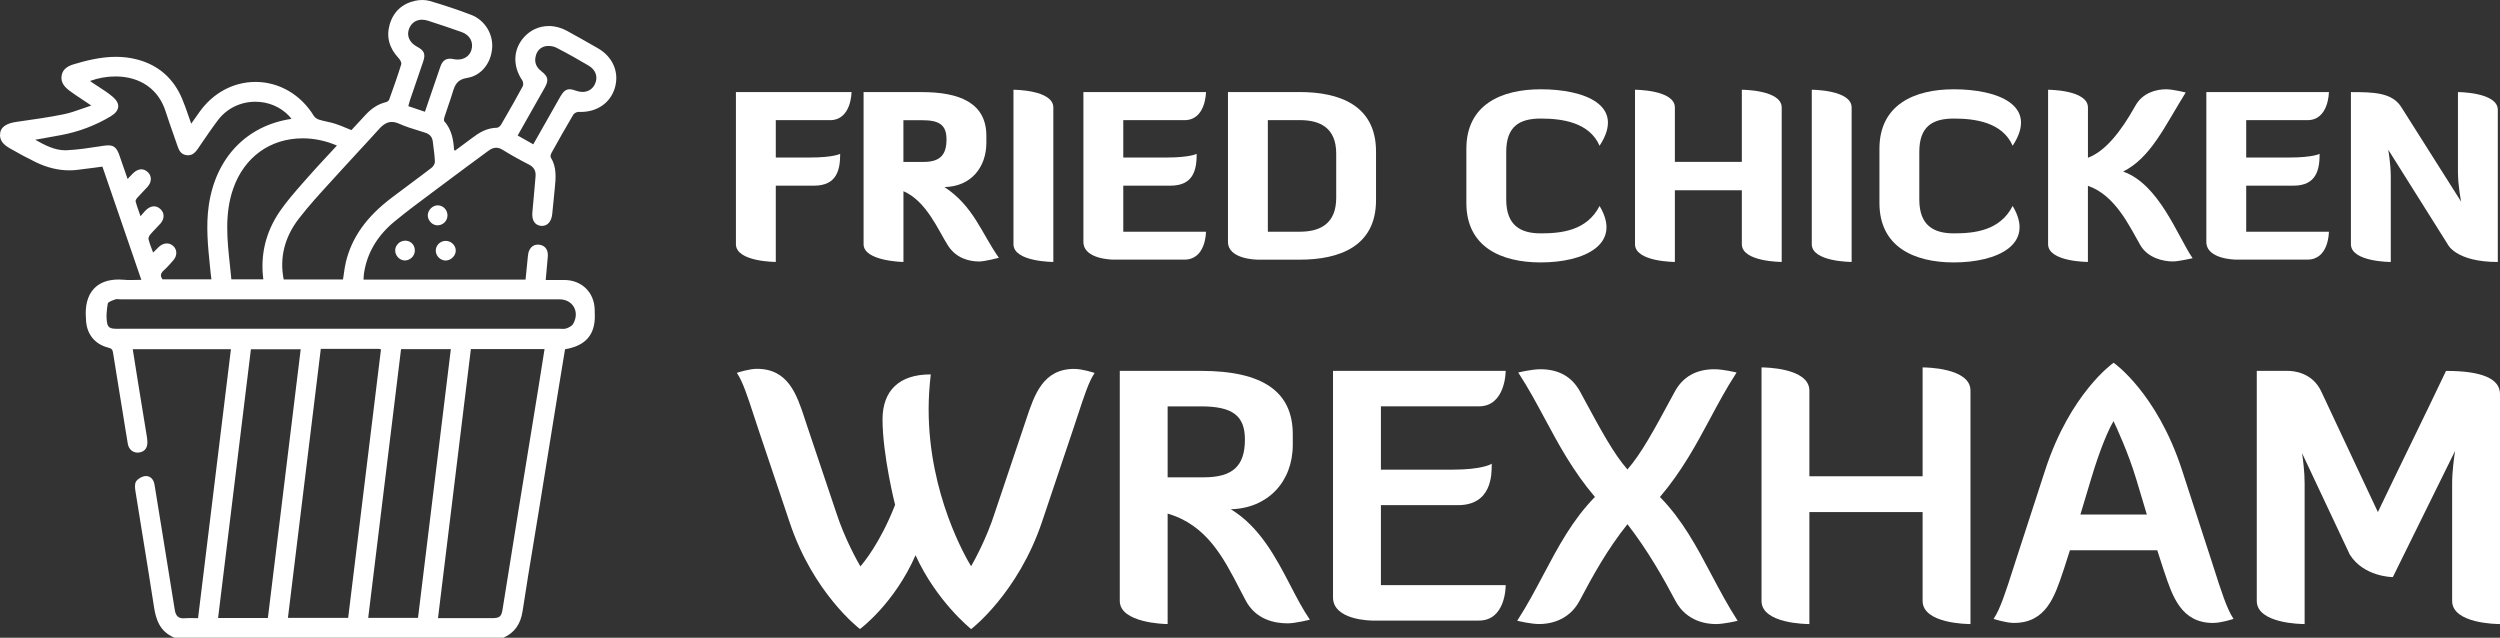 <svg width="196" height="50" viewBox="0 0 196 50" fill="none" xmlns="http://www.w3.org/2000/svg">
<rect x="0" y="0" width="196" height="50" fill="#333333" stroke="none"/>
<path d="M76.109 49.296C76.083 49.274 73.413 47.128 71.779 43.53C70.119 47.312 67.471 49.277 67.445 49.296L67.419 49.316L67.397 49.296C67.361 49.27 63.748 46.497 61.903 40.935L59.493 33.767C59.356 33.363 59.23 32.972 59.109 32.603C58.622 31.11 58.235 29.927 57.797 29.277L57.768 29.232L57.82 29.216C57.855 29.203 58.736 28.916 59.34 28.916C61.799 28.916 62.462 30.916 63.099 32.849L63.212 33.198L65.567 40.205C66.234 42.27 67.27 44.09 67.455 44.403C67.692 44.135 69.021 42.545 70.177 39.578C70.164 39.562 69.19 35.641 69.19 32.884C69.19 30.609 70.518 29.355 72.929 29.355H72.974L72.968 29.4C72.861 30.321 72.805 31.23 72.805 32.096C72.805 38.776 75.775 43.808 76.135 44.393C76.33 44.054 77.331 42.273 77.99 40.208L80.446 32.904C81.096 30.945 81.769 28.922 84.221 28.922C84.851 28.922 85.732 29.213 85.767 29.223L85.82 29.239L85.79 29.284C85.368 29.914 84.994 31.049 84.523 32.484C84.39 32.891 84.247 33.324 84.094 33.773L81.684 40.942C79.813 46.478 76.2 49.277 76.161 49.303L76.135 49.322L76.109 49.303V49.296Z" fill="white"/>
<path d="M91.504 48.925C91.352 48.925 87.791 48.85 87.791 47.111V29.077H94.162C99.002 29.077 101.354 30.706 101.354 34.051V34.869C101.354 37.797 99.366 39.856 96.497 39.924C98.775 41.304 100.058 43.763 101.188 45.941C101.682 46.892 102.15 47.787 102.663 48.533L102.696 48.582L102.64 48.595C102.595 48.608 101.533 48.87 100.958 48.87C99.889 48.87 98.447 48.559 97.66 47.076C97.504 46.782 97.349 46.481 97.192 46.181C95.916 43.708 94.594 41.152 91.543 40.266V48.921H91.501L91.504 48.925ZM94.382 37.422C96.64 37.422 97.602 36.536 97.602 34.465C97.602 32.59 96.637 31.86 94.162 31.86H91.543V37.422H94.379H94.382Z" fill="white"/>
<path d="M107.536 48.65C107.507 48.65 104.508 48.63 104.508 46.837V29.077H118.045V29.116C118.045 29.142 118.023 31.857 115.95 31.857H108.264V36.821H113.868C116.177 36.821 116.882 36.394 116.889 36.391L116.951 36.352V36.427C116.951 37.212 116.951 39.604 114.306 39.604H108.264V45.874H118.045V45.912C118.045 46.026 118.023 48.653 115.95 48.653H107.536V48.65Z" fill="white"/>
<path d="M134.5 48.925C133.85 48.925 132.242 48.75 131.368 47.131C130.462 45.418 129.217 43.188 127.593 41.097C126.024 43.049 124.871 45.146 123.821 47.131C122.944 48.75 121.339 48.925 120.69 48.925C120.007 48.925 119.017 48.682 119.007 48.679L118.952 48.666L118.981 48.617C119.725 47.467 120.368 46.252 120.989 45.082C122.168 42.858 123.279 40.761 125.043 38.96C123.315 36.928 122.197 34.843 121.115 32.829C120.482 31.646 119.826 30.428 119.062 29.255L119.03 29.206L119.085 29.193C119.085 29.193 120.085 28.948 120.768 28.948C122.217 28.948 123.269 29.552 123.899 30.742L124.068 31.055C125.527 33.757 126.498 35.551 127.59 36.808C128.681 35.554 129.653 33.76 131.111 31.058L131.283 30.742C131.914 29.552 132.966 28.948 134.415 28.948C135.097 28.948 136.085 29.193 136.095 29.193L136.15 29.206L136.117 29.255C135.354 30.428 134.701 31.65 134.068 32.829C132.986 34.846 131.868 36.928 130.14 38.964C131.904 40.764 133.018 42.861 134.194 45.085C134.815 46.258 135.458 47.47 136.202 48.621L136.231 48.669L136.176 48.682C136.176 48.682 135.175 48.928 134.493 48.928L134.5 48.925Z" fill="white"/>
<path d="M154.446 48.925C154.294 48.925 150.733 48.905 150.733 47.111V40.147H141.855V48.925H141.816C141.663 48.925 138.103 48.905 138.103 47.111V28.806H138.142C138.294 28.806 141.855 28.825 141.855 30.619V37.338H150.733V28.806H150.772C150.925 28.806 154.485 28.825 154.485 30.619V48.925H154.446Z" fill="white"/>
<path d="M173.519 48.84C171.015 48.84 170.332 46.788 169.67 44.8L169.588 44.558L169.13 43.143H162.282L161.828 44.558L161.746 44.8C161.084 46.785 160.401 48.837 157.897 48.837C157.266 48.837 156.386 48.546 156.35 48.537L156.298 48.52L156.328 48.475C156.818 47.742 157.27 46.339 157.838 44.565L158.023 43.989L160.353 36.821C162.312 30.829 165.651 28.479 165.684 28.456L165.706 28.44L165.729 28.456C165.762 28.479 169.101 30.826 171.06 36.821L173.389 43.989L173.575 44.568C174.143 46.342 174.591 47.742 175.082 48.475L175.111 48.52L175.059 48.537C175.023 48.55 174.14 48.837 173.513 48.837L173.519 48.84ZM168.312 40.337L167.477 37.554C166.866 35.509 165.892 33.414 165.703 33.02C165.31 33.66 164.654 35.166 163.939 37.554L163.104 40.337H168.312Z" fill="white"/>
<path d="M195.961 48.925C195.808 48.925 192.248 48.905 192.248 47.111V37.897C192.248 36.963 192.401 35.851 192.479 35.35L187.599 45.243H187.573C187.55 45.243 185.319 45.224 184.224 43.479L180.481 35.528C180.553 36 180.683 36.989 180.683 37.897V48.925H180.644C180.491 48.925 176.931 48.905 176.931 47.111V29.077H179.367C179.806 29.077 181.297 29.194 181.995 30.709L186.426 40.147C187.284 38.346 188.187 36.488 189.061 34.691C189.961 32.842 190.89 30.929 191.757 29.103L191.767 29.08H191.793C194.584 29.08 196 29.691 196 30.893V48.928H195.961V48.925Z" fill="white"/>
<path d="M60.822 14.553V20.535C60.822 20.535 57.696 20.535 57.696 19.142V7.217H66.76C66.76 7.217 66.76 9.421 65.071 9.421H60.822V12.349H63.528C65.327 12.349 65.87 12.061 65.87 12.061C65.87 13.309 65.616 14.556 63.817 14.556H60.818L60.822 14.553Z" fill="white"/>
<path d="M74.043 14.663C76.33 16.163 76.967 18.312 78.312 20.212C78.312 20.212 77.204 20.5 76.769 20.5C76.005 20.5 74.953 20.264 74.3 19.217C73.556 18.044 72.63 15.765 70.83 14.989V20.539C70.83 20.539 67.705 20.484 67.705 19.146V7.22H72.263C75.206 7.22 77.331 8.05 77.331 10.652V11.195C77.331 13.092 76.151 14.627 74.043 14.666V14.663ZM70.827 9.424V12.695H72.406C73.731 12.695 74.206 12.116 74.206 10.924C74.206 9.731 73.569 9.424 72.263 9.424H70.827Z" fill="white"/>
<path d="M79.456 7.036C79.456 7.036 82.581 7.036 82.581 8.429V20.536C82.581 20.536 79.456 20.536 79.456 19.143V7.036Z" fill="white"/>
<path d="M88.065 14.553V18.166H94.549C94.549 18.292 94.513 20.354 92.86 20.354H87.282C87.282 20.354 84.939 20.354 84.939 18.962V7.217H94.549C94.549 7.217 94.549 9.421 92.86 9.421H88.065V12.349H91.479C93.279 12.349 93.821 12.061 93.821 12.061C93.821 13.309 93.568 14.556 91.768 14.556H88.061L88.065 14.553Z" fill="white"/>
<path d="M98.58 20.354C98.362 20.354 96.273 20.283 96.273 18.962V7.217H101.903C104.973 7.217 107.881 8.228 107.881 11.88V15.694C107.881 19.343 104.973 20.358 101.903 20.358H98.58V20.354ZM99.399 9.421V18.166H101.907C103.505 18.166 104.759 17.533 104.759 15.51V12.039C104.759 10.031 103.505 9.417 101.907 9.417H99.399V9.421Z" fill="white"/>
<path d="M118.088 11.916V15.639C118.088 17.662 119.196 18.296 120.794 18.296C122.393 18.296 124.41 18.099 125.407 16.146C127.207 19.146 124.228 20.574 120.794 20.574C117.688 20.574 114.963 19.362 114.963 15.911V11.664C114.963 8.212 117.688 7 120.794 7C124.228 7 127.496 8.248 125.407 11.428C124.608 9.586 122.464 9.295 120.794 9.295C119.124 9.295 118.088 9.909 118.088 11.916Z" fill="white"/>
<path d="M136.56 14.915H131.31V20.536C131.31 20.536 128.185 20.536 128.185 19.143V7.036C128.185 7.036 131.31 7.036 131.31 8.429V12.692H136.56V7.036C136.56 7.036 139.685 7.036 139.685 8.429V20.536C139.685 20.536 136.56 20.536 136.56 19.143V14.915Z" fill="white"/>
<path d="M142.043 7.036C142.043 7.036 145.168 7.036 145.168 8.429V20.536C145.168 20.536 142.043 20.536 142.043 19.143V7.036Z" fill="white"/>
<path d="M150.473 11.916V15.639C150.473 17.662 151.581 18.296 153.179 18.296C154.778 18.296 156.795 18.099 157.792 16.146C159.592 19.146 156.613 20.574 153.179 20.574C150.074 20.574 147.348 19.362 147.348 15.911V11.664C147.348 8.212 150.074 7 153.179 7C156.613 7 159.881 8.248 157.792 11.428C156.993 9.586 154.849 9.295 153.179 9.295C151.51 9.295 150.473 9.909 150.473 11.916Z" fill="white"/>
<path d="M163.695 20.535C163.695 20.535 160.57 20.535 160.57 19.142V7.036C160.57 7.036 163.695 7.036 163.695 8.429V12.368C165.057 11.861 166.275 10.326 167.418 8.283C167.98 7.271 169.052 7 169.816 7C170.378 7 171.359 7.252 171.359 7.252C169.67 9.964 168.633 12.349 166.454 13.451C169.286 14.446 170.722 18.528 171.902 20.245C171.902 20.245 170.794 20.497 170.358 20.497C169.595 20.497 168.38 20.225 167.799 19.214C166.928 17.695 165.82 15.293 163.692 14.569V20.532L163.695 20.535Z" fill="white"/>
<path d="M176.102 14.553V18.166H182.586C182.586 18.292 182.551 20.354 180.897 20.354H175.319C175.319 20.354 172.977 20.354 172.977 18.962V7.217H182.586C182.586 7.217 182.586 9.421 180.897 9.421H176.102V12.349H179.517C181.316 12.349 181.859 12.061 181.859 12.061C181.859 13.309 181.605 14.556 179.806 14.556H176.099L176.102 14.553Z" fill="white"/>
<path d="M192.956 15.82C192.956 15.82 192.703 14.608 192.703 13.454V7.22C192.703 7.22 195.828 7.22 195.828 8.613V20.539C192.485 20.539 191.887 19.13 191.887 19.13L187.239 11.738C187.239 11.738 187.437 12.86 187.437 13.852V20.539C187.437 20.539 184.312 20.539 184.312 19.146V7.22C186.092 7.22 187.508 7.255 188.236 8.357L192.959 15.82H192.956Z" fill="white"/>
<path d="M13.658 49.987C12.517 49.514 12.221 48.548 12.072 47.574C11.796 45.779 11.5 43.957 11.214 42.195C11.014 40.962 10.814 39.731 10.617 38.498C10.579 38.259 10.543 37.922 10.68 37.728C10.827 37.519 11.153 37.338 11.409 37.323H11.449C11.791 37.323 12.046 37.579 12.114 37.995C12.299 39.127 12.484 40.262 12.666 41.395L13.033 43.665C13.255 45.057 13.481 46.446 13.706 47.838C13.777 48.271 13.984 48.475 14.358 48.475C14.394 48.475 14.429 48.475 14.467 48.47C14.584 48.46 14.71 48.455 14.862 48.455C14.968 48.455 15.074 48.455 15.186 48.46C15.294 48.46 15.408 48.465 15.527 48.465L18.105 27.378H10.407L10.526 28.123C10.617 28.692 10.705 29.259 10.796 29.825C10.933 30.668 11.523 34.29 11.523 34.29C11.538 34.388 11.545 34.486 11.553 34.584C11.586 35.088 11.363 35.405 10.928 35.473C10.88 35.48 10.832 35.485 10.786 35.485C10.394 35.485 10.093 35.213 10.02 34.796C9.929 34.265 9.843 33.733 9.759 33.203C9.711 32.9 9.663 32.598 9.615 32.299L9.387 30.905C9.208 29.817 9.031 28.73 8.861 27.643C8.826 27.409 8.742 27.318 8.507 27.26C7.442 26.996 6.799 26.208 6.744 25.101C6.744 25.101 6.744 25.023 6.741 25.005C6.65 23.996 6.86 23.18 7.348 22.649C7.796 22.161 8.456 21.914 9.309 21.914C9.446 21.914 9.587 21.922 9.731 21.934C9.876 21.947 10.03 21.955 10.217 21.955C10.354 21.955 10.495 21.952 10.64 21.947C10.781 21.945 10.925 21.939 11.08 21.939L8.029 13.062C7.821 13.09 7.619 13.118 7.414 13.146C6.956 13.206 6.483 13.271 6.018 13.322C5.82 13.344 5.623 13.354 5.426 13.354C4.56 13.354 3.685 13.14 2.822 12.723C2.172 12.406 1.489 12.043 0.796 11.643C0.32 11.369 -0.102 11.026 0.022 10.374C0.103 9.944 0.535 9.662 1.277 9.557L1.54 9.519C2.676 9.358 3.85 9.192 4.988 8.96C5.474 8.862 5.954 8.693 6.46 8.515C6.683 8.437 6.913 8.356 7.156 8.275L6.691 7.961C6.564 7.875 6.435 7.79 6.309 7.707C6.02 7.515 5.722 7.319 5.441 7.105C5.107 6.853 4.737 6.491 4.831 5.925C4.925 5.368 5.378 5.16 5.808 5.031C6.701 4.764 7.88 4.455 9.081 4.455C9.676 4.455 10.23 4.525 10.779 4.671C12.416 5.107 13.592 6.134 14.27 7.722C14.457 8.157 14.609 8.605 14.773 9.076C14.844 9.28 14.915 9.486 14.991 9.697C14.991 9.697 15.494 8.985 15.644 8.774C16.706 7.279 18.308 6.423 20.035 6.423C21.882 6.423 23.59 7.42 24.604 9.086C24.69 9.227 24.875 9.338 25.019 9.383C25.222 9.446 25.434 9.494 25.642 9.539C25.859 9.587 26.082 9.637 26.297 9.708C26.585 9.801 26.863 9.916 27.16 10.04C27.286 10.093 27.415 10.146 27.549 10.201L27.855 9.874C28.103 9.612 28.356 9.34 28.602 9.066C29.123 8.487 29.659 8.147 30.284 8.001C30.372 7.981 30.486 7.88 30.517 7.797C30.868 6.818 31.182 5.932 31.458 5.039C31.493 4.92 31.382 4.691 31.255 4.561C30.514 3.773 30.276 2.889 30.547 1.933C30.833 0.924 31.534 0.274 32.576 0.055C32.75 0.018 32.935 0 33.112 0C33.327 0 33.525 0.028 33.702 0.078C34.908 0.435 35.968 0.79 36.942 1.165C37.982 1.563 38.658 2.623 38.587 3.738C38.508 4.971 37.701 5.945 36.624 6.108C35.849 6.227 35.665 6.652 35.488 7.241C35.379 7.606 35.252 7.971 35.131 8.326C35.04 8.595 34.946 8.864 34.86 9.134C34.802 9.312 34.792 9.458 34.833 9.504C35.432 10.183 35.553 11.014 35.596 11.736C35.596 11.741 35.612 11.759 35.627 11.774C35.637 11.787 35.65 11.799 35.665 11.817L36.065 11.522C36.388 11.286 36.712 11.049 37.031 10.805C37.532 10.422 38.152 10.027 38.959 10.015C39.065 10.015 39.219 9.886 39.285 9.773C39.981 8.577 40.507 7.649 40.985 6.76C41.046 6.65 41.023 6.415 40.942 6.295C40.17 5.152 40.231 3.846 41.104 2.892C41.605 2.343 42.291 2.041 43.032 2.041C43.512 2.041 44.003 2.172 44.451 2.419C45.233 2.847 46.027 3.295 46.88 3.785C48.064 4.467 48.577 5.701 48.193 6.929C47.836 8.069 46.816 8.776 45.534 8.776C45.478 8.776 45.42 8.776 45.364 8.771C45.212 8.771 45.013 8.879 44.947 8.988C44.34 10.012 43.765 11.036 43.234 11.993C43.173 12.101 43.138 12.277 43.184 12.348C43.654 13.113 43.576 13.941 43.497 14.741L43.474 14.975C43.447 15.29 43.414 15.602 43.381 15.917C43.35 16.201 43.32 16.485 43.295 16.77C43.242 17.351 42.936 17.711 42.498 17.711C42.465 17.711 42.432 17.711 42.399 17.706C41.913 17.648 41.673 17.245 41.742 16.601C41.805 15.977 41.858 15.343 41.911 14.729C41.936 14.432 41.962 14.135 41.987 13.838C42.027 13.39 41.86 13.098 41.451 12.891C40.727 12.526 40.039 12.139 39.404 11.744C39.229 11.636 39.065 11.583 38.901 11.583C38.708 11.583 38.516 11.656 38.311 11.807C37.061 12.723 35.956 13.541 34.934 14.308C34.597 14.56 34.258 14.812 33.922 15.063C32.93 15.801 31.903 16.564 30.934 17.361C29.583 18.474 28.779 19.835 28.541 21.403C28.523 21.519 28.515 21.635 28.51 21.761C28.508 21.811 28.505 21.864 28.5 21.919H41.203L41.256 21.401C41.301 20.945 41.347 20.487 41.392 20.029C41.443 19.503 41.742 19.178 42.172 19.178C42.215 19.178 42.26 19.181 42.306 19.189C42.751 19.254 42.991 19.604 42.948 20.117C42.913 20.533 42.875 20.948 42.834 21.388L42.784 21.95H44.236C45.599 21.955 46.581 22.904 46.624 24.258V24.308C46.637 24.63 46.647 24.962 46.604 25.284C46.45 26.462 45.696 27.147 44.299 27.381L44.147 28.307C44.031 29.014 43.912 29.729 43.796 30.444L43.115 34.657C42.837 36.374 42.561 38.09 42.283 39.807C42.144 40.66 42.005 41.511 41.863 42.361C41.562 44.181 41.251 46.064 40.97 47.919C40.813 48.945 40.337 49.605 39.47 49.998H39.465L13.673 50L13.658 49.987ZM38.582 48.462C39.166 48.462 39.31 48.341 39.399 47.788C39.616 46.444 39.831 45.1 40.047 43.756C40.261 42.412 40.477 41.068 40.694 39.724C40.98 37.954 41.268 36.188 41.557 34.418C41.777 33.066 41.997 31.718 42.217 30.366C42.328 29.674 42.44 28.979 42.548 28.277L42.693 27.366H36.917L34.339 48.462H38.582ZM21.002 48.45L23.575 27.384H19.671L17.098 48.45H21.002ZM32.771 48.442L35.346 27.371H31.442L28.867 48.442H32.771ZM27.296 48.437L29.869 27.389C29.851 27.384 29.836 27.378 29.821 27.376C29.775 27.363 29.737 27.351 29.7 27.351C28.66 27.351 27.622 27.351 26.557 27.351H25.151L22.573 48.44H27.296V48.437ZM43.831 25.773C43.882 25.773 43.935 25.773 43.988 25.778C44.041 25.778 44.092 25.783 44.145 25.783C44.256 25.783 44.335 25.773 44.405 25.747C44.555 25.695 44.82 25.581 44.927 25.403C45.192 24.957 45.215 24.459 44.992 24.071C44.772 23.686 44.357 23.467 43.854 23.467H9.496C9.446 23.467 9.395 23.465 9.344 23.46C9.294 23.457 9.246 23.452 9.198 23.452C9.124 23.452 9.069 23.46 9.021 23.477L8.988 23.49C8.793 23.56 8.469 23.679 8.449 23.799C8.37 24.298 8.297 24.872 8.413 25.39C8.484 25.712 8.752 25.778 9.132 25.778C9.182 25.778 9.38 25.775 9.425 25.775H43.834L43.831 25.773ZM26.891 21.909C26.914 21.763 26.934 21.622 26.955 21.479C27 21.152 27.046 20.84 27.119 20.533C27.59 18.607 28.718 17.019 30.671 15.529C31.159 15.156 31.652 14.792 32.146 14.424C32.702 14.011 33.277 13.584 33.836 13.153C33.967 13.053 34.101 12.838 34.096 12.68C34.081 12.262 34.026 11.837 33.972 11.427L33.929 11.089C33.886 10.734 33.691 10.513 33.322 10.397C33.178 10.352 33.031 10.307 32.887 10.261C32.356 10.098 31.804 9.929 31.291 9.7C31.083 9.607 30.896 9.562 30.716 9.562C30.37 9.562 30.059 9.735 29.71 10.125C29.209 10.684 28.69 11.243 28.189 11.784C27.713 12.297 27.238 12.808 26.77 13.329C26.494 13.636 26.213 13.941 25.935 14.245C25.085 15.174 24.205 16.133 23.428 17.142C22.305 18.602 21.905 20.208 22.241 21.912H26.894L26.891 21.909ZM20.645 21.904C20.397 19.981 20.832 18.187 21.938 16.569C22.477 15.783 23.122 15.051 23.744 14.341L24.106 13.931C24.622 13.342 25.146 12.778 25.7 12.182C25.935 11.927 26.175 11.671 26.416 11.412C25.561 11.041 24.635 10.845 23.737 10.845C21.176 10.845 19.135 12.328 18.277 14.807C17.594 16.782 17.812 18.801 18.022 20.752C18.062 21.134 18.105 21.517 18.138 21.902H20.645V21.904ZM16.577 21.902L16.557 21.753C16.542 21.635 16.527 21.529 16.516 21.421L16.461 20.88C16.301 19.309 16.134 17.686 16.372 16.075C16.921 12.36 19.34 9.838 22.851 9.32C22.831 9.292 22.811 9.267 22.793 9.244C22.745 9.182 22.709 9.136 22.669 9.093C21.981 8.374 21.04 7.976 20.025 7.976C18.854 7.976 17.781 8.502 17.086 9.421C16.63 10.022 16.198 10.659 15.778 11.273L15.517 11.656C15.332 11.925 15.112 12.174 14.743 12.174C14.703 12.174 14.657 12.172 14.611 12.164C14.176 12.101 14.03 11.779 13.918 11.452C13.805 11.12 13.688 10.787 13.572 10.458C13.374 9.896 13.169 9.317 12.987 8.741C12.433 6.994 10.996 5.993 9.043 5.993C8.378 5.993 7.692 6.116 7.057 6.348L7.083 6.365C7.128 6.4 7.169 6.431 7.212 6.461C7.384 6.579 7.558 6.69 7.733 6.803C8.115 7.05 8.509 7.304 8.854 7.603C9.152 7.863 9.291 8.124 9.268 8.381C9.243 8.653 9.041 8.905 8.664 9.129C7.482 9.833 6.195 10.322 4.841 10.581C4.376 10.669 3.908 10.752 3.402 10.843L2.757 10.956C3.498 11.369 4.267 11.781 5.102 11.781C5.142 11.781 5.183 11.781 5.223 11.779C6.096 11.739 6.979 11.603 7.834 11.472L8.077 11.434C8.244 11.409 8.373 11.396 8.487 11.396C8.937 11.396 9.16 11.595 9.362 12.182L10.005 14.034C10.058 13.979 10.106 13.926 10.149 13.878C10.255 13.765 10.341 13.672 10.435 13.581C10.642 13.38 10.865 13.274 11.08 13.274C11.267 13.274 11.447 13.354 11.604 13.511C11.912 13.818 11.899 14.273 11.571 14.643C11.442 14.787 11.307 14.928 11.173 15.066C11.037 15.207 10.9 15.35 10.769 15.499C10.685 15.592 10.612 15.725 10.632 15.796C10.703 16.065 10.796 16.327 10.905 16.631C10.941 16.735 10.979 16.84 11.017 16.951C11.072 16.888 11.12 16.833 11.163 16.78C11.27 16.657 11.351 16.561 11.444 16.47C11.641 16.277 11.859 16.176 12.072 16.176C12.249 16.176 12.421 16.249 12.572 16.385C12.904 16.687 12.909 17.14 12.588 17.515C12.466 17.653 12.337 17.787 12.211 17.92C12.069 18.066 11.922 18.217 11.791 18.373C11.7 18.481 11.616 18.655 11.644 18.761C11.705 19.012 11.798 19.256 11.897 19.518C11.932 19.611 11.968 19.704 12.003 19.803L12.145 19.662C12.256 19.549 12.355 19.45 12.456 19.355C12.638 19.181 12.861 19.085 13.081 19.085C13.273 19.085 13.45 19.158 13.592 19.294C13.896 19.586 13.901 20.037 13.602 20.389C13.387 20.643 13.127 20.938 12.828 21.21C12.578 21.436 12.552 21.65 12.742 21.899H16.575L16.577 21.902ZM41.81 11.313L42.425 10.226C42.931 9.33 43.429 8.449 43.93 7.571C44.165 7.16 44.37 6.999 44.661 6.999C44.798 6.999 44.962 7.037 45.172 7.115C45.336 7.176 45.501 7.208 45.663 7.208C46.093 7.208 46.447 6.992 46.634 6.612C46.907 6.056 46.718 5.479 46.151 5.147C45.471 4.747 44.57 4.226 43.636 3.748C43.457 3.654 43.227 3.602 43.004 3.602C42.941 3.602 42.877 3.607 42.819 3.614C42.374 3.685 42.075 3.989 41.984 4.47C41.898 4.913 42.048 5.278 42.442 5.585C42.979 6.003 43.037 6.277 42.708 6.874C42.571 7.12 42.432 7.364 42.293 7.606L42.06 8.016L40.585 10.624L41.807 11.313H41.81ZM33.315 8.764L33.661 7.747C33.947 6.904 34.23 6.071 34.521 5.238C34.673 4.797 34.906 4.603 35.278 4.603C35.366 4.603 35.46 4.613 35.566 4.636C35.672 4.656 35.779 4.669 35.88 4.669C36.398 4.669 36.811 4.389 36.953 3.939C37.15 3.315 36.841 2.741 36.188 2.512C35.356 2.217 34.471 1.918 33.552 1.623C33.391 1.571 33.234 1.545 33.084 1.545C32.629 1.545 32.265 1.789 32.088 2.212C31.847 2.779 32.085 3.335 32.702 3.665C33.259 3.959 33.375 4.236 33.183 4.807C32.978 5.416 32.771 6.023 32.561 6.629C32.422 7.032 32.282 7.437 32.146 7.84C32.108 7.948 32.08 8.059 32.05 8.177C32.037 8.225 32.024 8.273 32.012 8.323L33.32 8.764H33.315Z" fill="white"/>
<path d="M34.309 17.668C34.114 17.668 33.917 17.583 33.77 17.432C33.621 17.281 33.535 17.079 33.537 16.881C33.542 16.473 33.914 16.098 34.319 16.098C34.516 16.098 34.706 16.178 34.85 16.322C34.999 16.47 35.083 16.677 35.083 16.883C35.08 17.314 34.733 17.663 34.314 17.663L34.309 17.668Z" fill="white"/>
<path d="M31.757 20.422C31.734 20.422 31.714 20.422 31.691 20.419C31.276 20.379 30.952 19.994 30.985 19.576C31.018 19.186 31.367 18.869 31.764 18.869C31.785 18.869 31.805 18.869 31.825 18.869C32.26 18.904 32.553 19.254 32.52 19.702C32.493 20.09 32.141 20.419 31.757 20.419V20.422Z" fill="white"/>
<path d="M34.941 20.427C34.533 20.427 34.169 20.07 34.164 19.662C34.157 19.241 34.503 18.892 34.936 18.884C35.368 18.884 35.727 19.229 35.732 19.637C35.737 20.039 35.366 20.417 34.956 20.424H34.941V20.427Z" fill="white"/>
</svg>
